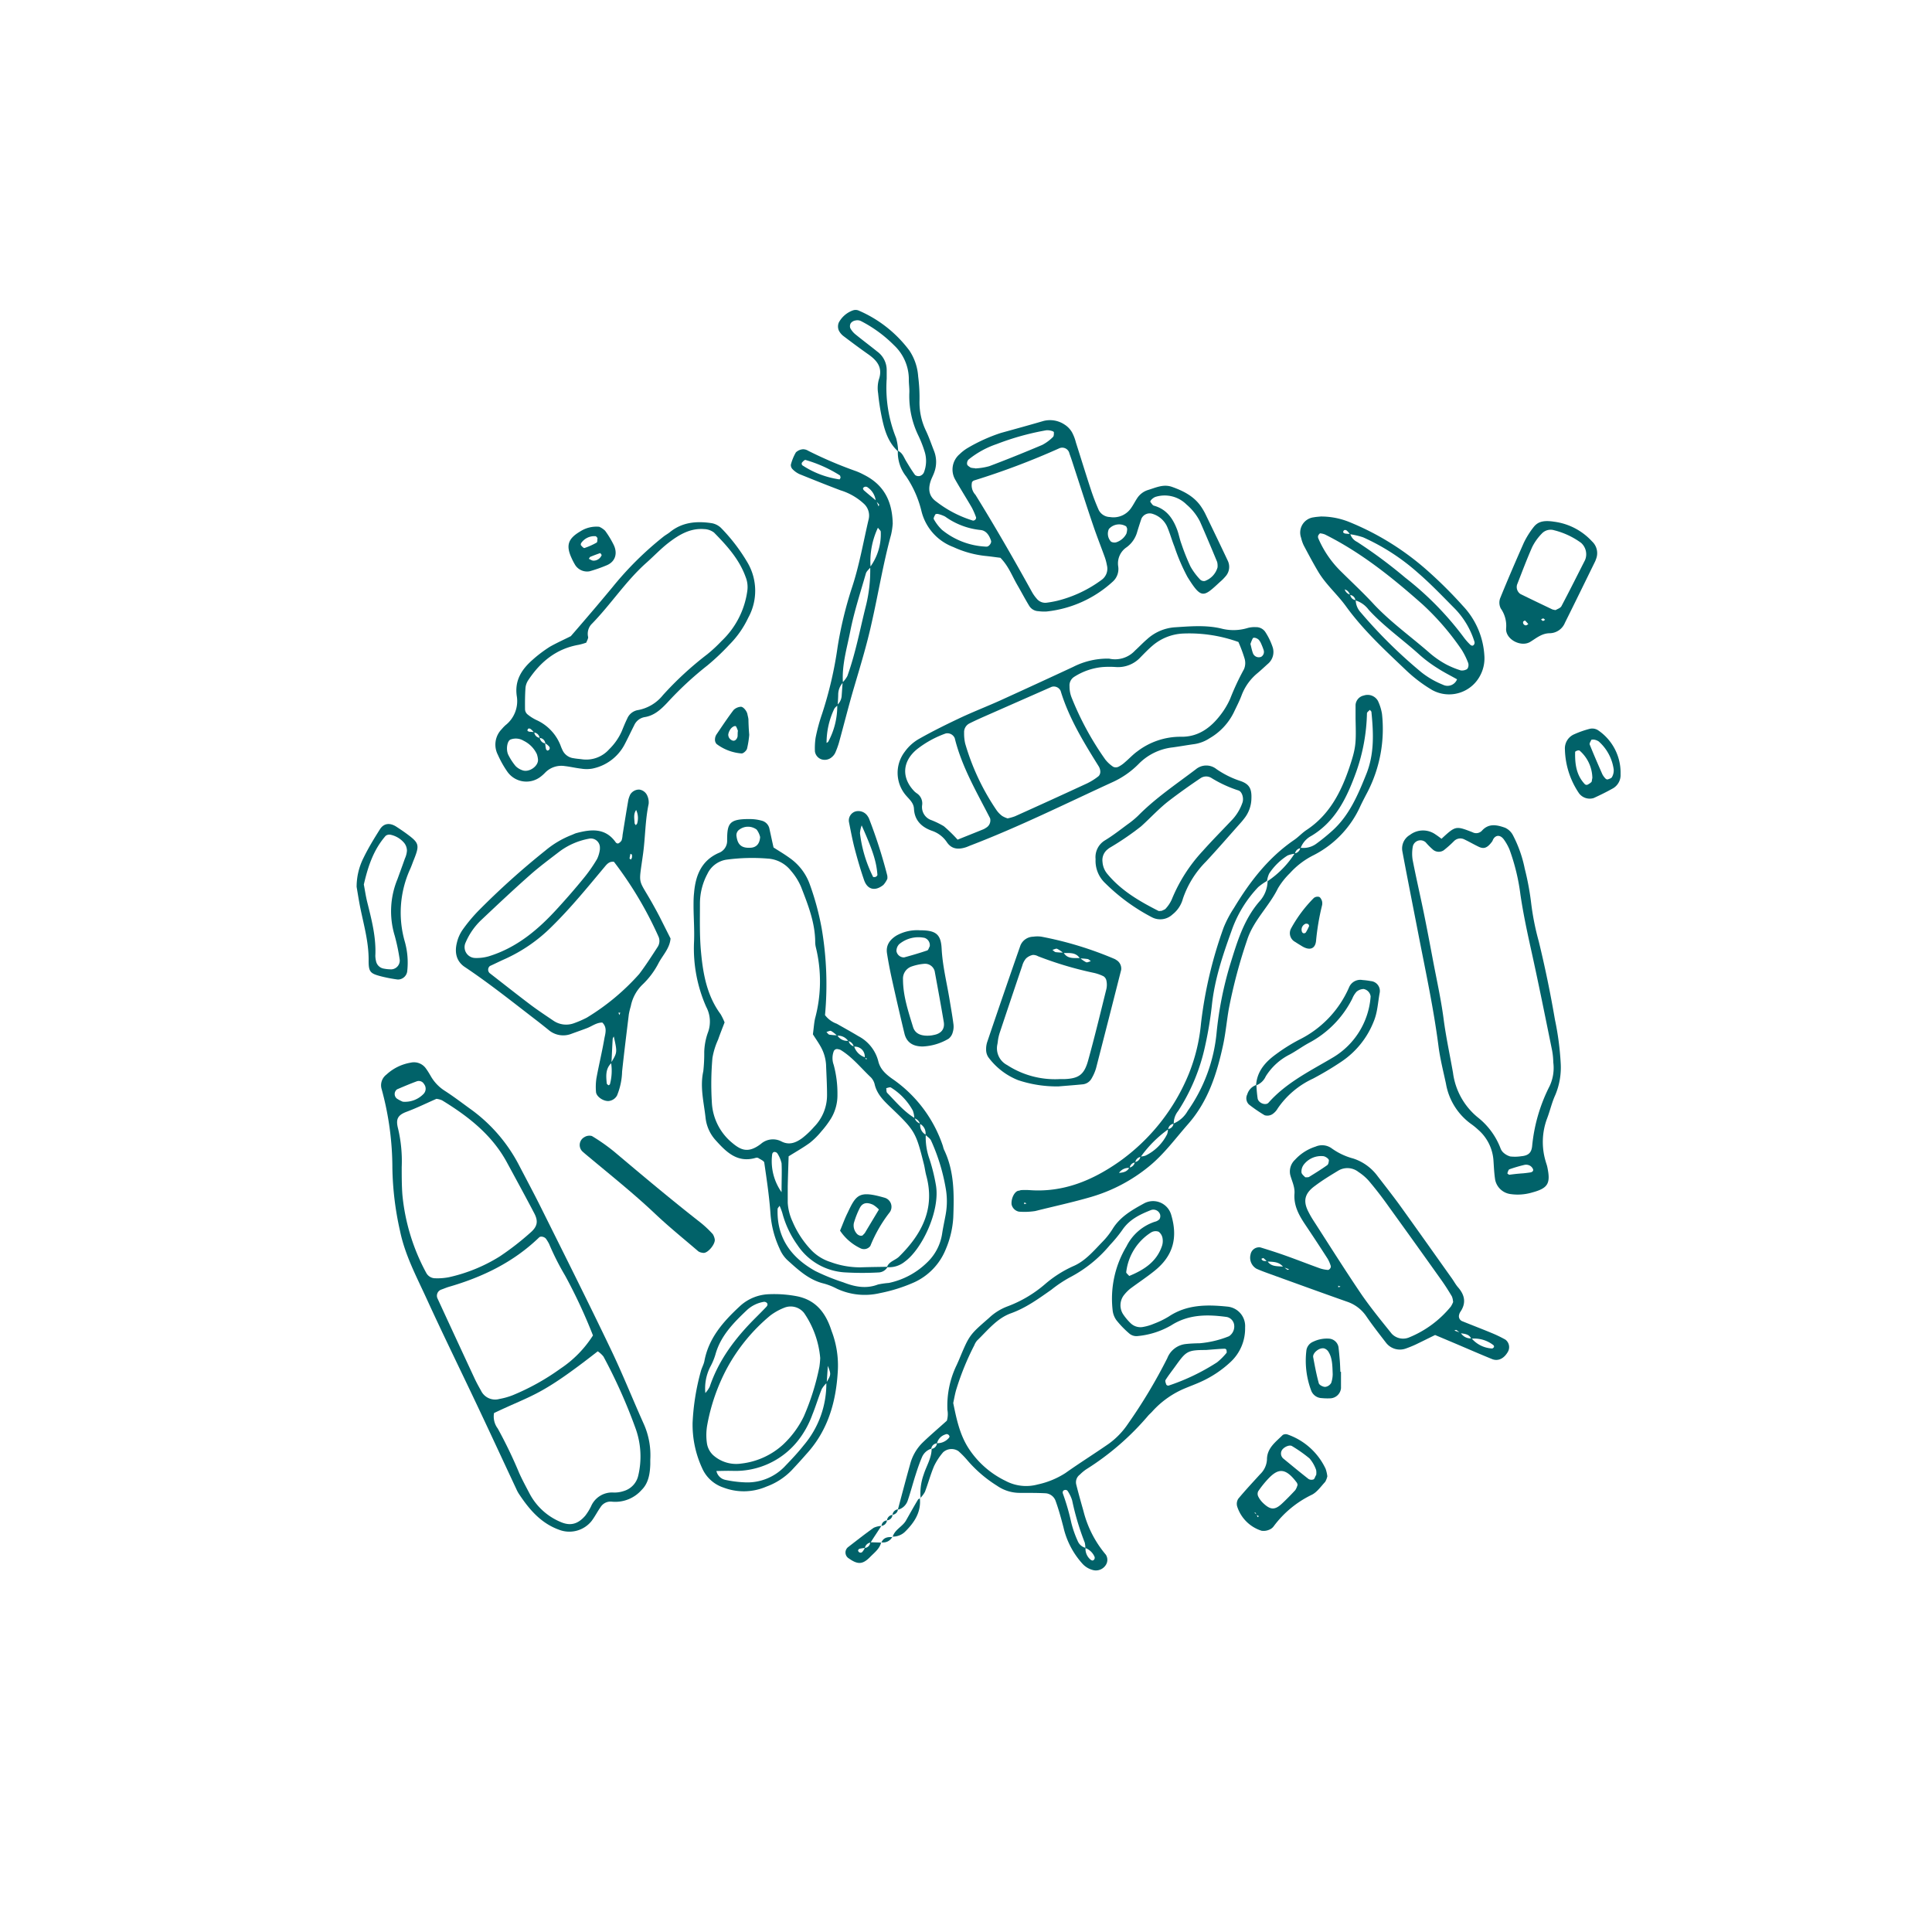 <svg id="Layer_1" data-name="Layer 1" xmlns="http://www.w3.org/2000/svg" viewBox="0 0 410 410"><defs><style>.cls-1{fill:#016269;}</style></defs><path class="cls-1" d="M164.16,179.85c1.12.72,2.29,1.41,3.38,2.2a11.57,11.57,0,0,1,4.25,5.46,57.54,57.54,0,0,1,2.59,9.55,70.52,70.52,0,0,1,.7,18.36,5.38,5.38,0,0,0,2.49,1.83c1.52.87,3.06,1.71,4.56,2.62a8.33,8.33,0,0,1,4.25,5.31c.41,1.79,1.74,2.92,3.25,3.95A28.13,28.13,0,0,1,200,242.92c.14.36.19.76.36,1.11,2.19,4.57,2.12,9.44,1.94,14.33a20.26,20.26,0,0,1-1.61,6.79,13.08,13.08,0,0,1-6.73,7,34,34,0,0,1-7.23,2.27,14,14,0,0,1-9.14-.94,13.92,13.92,0,0,0-2.71-1.08c-3.19-.75-5.48-2.91-7.8-5a7,7,0,0,1-1.62-2.38,21.11,21.11,0,0,1-1.94-7.29c-.25-3.68-.8-7.34-1.33-11-.05-.38-.83-.68-1.3-1a.87.87,0,0,0-.57,0c-3.88,1.11-6.24-1.3-8.48-3.79a8.43,8.43,0,0,1-2.11-4.74c-.36-3.27-1.22-6.51-.48-9.86a34.31,34.31,0,0,0,.2-4.08,13.49,13.49,0,0,1,.73-4,6.66,6.66,0,0,0-.31-5.59,30.6,30.6,0,0,1-2.59-13.66c.12-2.52-.08-5.06-.1-7.59,0-1,0-1.95.11-2.92.31-3.7,1.55-6.85,5.2-8.48a2.74,2.74,0,0,0,1.82-2.7c0-3.68.47-4.56,5-4.5a9.39,9.39,0,0,1,2.3.33,2.23,2.23,0,0,1,1.63,1.53C163.56,177.09,163.83,178.42,164.16,179.85Zm31.07,58.65a1.72,1.72,0,0,0-1.2-1.18,5.1,5.1,0,0,0-.32-1.65,13.25,13.25,0,0,0-4.64-4.88c-.23-.14-.66.08-1,.13.06.33,0,.78.2,1,1.84,1.9,3.54,3.95,5.83,5.35a1.81,1.81,0,0,0,1.2,1.18,2.27,2.27,0,0,0,1.16,2.35,13.68,13.68,0,0,0,.78,5.14,39.15,39.15,0,0,1,1.39,5.65c.89,5.45-3,13.54-6.62,16.15a5.28,5.28,0,0,1-3.79,1.17c.44-1.23,1.77-1.44,2.58-2.24,4.84-4.77,7.69-10.19,5.76-17.23-.2-.75-.29-1.53-.47-2.28-1.73-6.9-1.86-7.18-7.17-12.25-1.42-1.36-2.78-2.71-3.28-4.7a3.2,3.2,0,0,0-.79-1.54c-2.12-2-3.93-4.31-6.45-5.85a1.61,1.61,0,0,0-.54-.16.75.75,0,0,0-.94.47,4.14,4.14,0,0,0,0,2.84,23.34,23.34,0,0,1,.8,6.33,9.58,9.58,0,0,1-1.33,5,20,20,0,0,1-2.08,2.79,15.59,15.59,0,0,1-2.48,2.46c-1.38,1-2.89,1.85-4.47,2.84-.07,2.12-.14,4.24-.19,6.37,0,1.16,0,2.33,0,3.49a11,11,0,0,0,1,3.94,20.26,20.26,0,0,0,3.76,5.85,9.73,9.73,0,0,0,4.35,2.79,18.14,18.14,0,0,0,6.27,1.12c1.94-.07,3.88-.08,5.82-.12a2.25,2.25,0,0,1-1.87,1.2,62.72,62.72,0,0,1-7,0,13,13,0,0,1-10.27-5.81,20.77,20.77,0,0,1-3.21-6.81,13.2,13.2,0,0,0-.58-1.53c-.22.34-.41.5-.42.66-.22,6.13,2.87,10.33,8,13.19a44.56,44.56,0,0,0,5.93,2.4c2.41.94,4.82,1.44,7.37.46a17.13,17.13,0,0,1,2.31-.33,16.41,16.41,0,0,0,8.11-4.34,10.61,10.61,0,0,0,3.19-6.09c.2-1.34.5-2.67.74-4a15.71,15.71,0,0,0,0-5.8,41.25,41.25,0,0,0-3.09-10c-.23-.47-.78-.8-1.18-1.19A2.24,2.24,0,0,0,195.23,238.5Zm-15.15-17.64a1.52,1.52,0,0,0,1.18,1.2,3.57,3.57,0,0,0,2.31,2.32c.2.5.34.58.37.25,0,0-.28-.12-.44-.17a2.08,2.08,0,0,0-2.32-2.33,1.53,1.53,0,0,0-1.17-1.2,2.6,2.6,0,0,0-2.36-1.14,6.92,6.92,0,0,0-1.27-1c-.24-.12-.65.13-1,.21.21.2.39.52.63.57a13.28,13.28,0,0,0,1.68.14A2.4,2.4,0,0,0,180.08,220.86Zm-7.57-1.36c.2-1.49.25-2.47.47-3.41a30.23,30.23,0,0,0,.17-15A5,5,0,0,1,173,200c0-4.17-1.53-8-3-11.79a13,13,0,0,0-2.15-3.42,6.79,6.79,0,0,0-5-2.59,41,41,0,0,0-8.72.24,5.37,5.37,0,0,0-4,3,13.38,13.38,0,0,0-1.59,6.14c0,3.5-.1,7,.23,10.48.43,4.65,1.26,9.25,4.15,13.16a12.51,12.51,0,0,1,.85,1.75c-.44,1.15-.94,2.4-1.38,3.66a15.52,15.52,0,0,0-1.2,3.88,62.8,62.8,0,0,0-.13,9.3,11.88,11.88,0,0,0,3.8,8.27c2.14,1.9,3.73,2.89,6.64.65a3.88,3.88,0,0,1,4.37-.48c1.65.83,3.05.23,4.34-.7a17.86,17.86,0,0,0,2.53-2.39,9.59,9.59,0,0,0,2.77-6.85c0-2.13-.13-4.27-.21-6.4a8.92,8.92,0,0,0-1.18-3.87C173.65,221.21,173.09,220.42,172.51,219.5Zm-11.2-41.87a4.19,4.19,0,0,0-.74-1.58,3.06,3.06,0,0,0-3.66,0,1.42,1.42,0,0,0-.6,1.48c.26,1.85,1.18,2.53,3.15,2.36C160.5,179.77,161.22,179.08,161.31,177.63ZM165.86,253c0-2.69.09-4.42,0-6.14a6.56,6.56,0,0,0-.89-2.09.74.74,0,0,0-.46-.29c-.35-.09-.63.15-.66.63A11.4,11.4,0,0,0,165.86,253Z"/><path class="cls-1" d="M190.61,95.82c-2.14-1.92-2.9-4.51-3.46-7.17a47.82,47.82,0,0,1-.8-5.19,6.9,6.9,0,0,1,.14-2.87c.9-2.55-.33-4.06-2.23-5.4-1.75-1.23-3.47-2.51-5.17-3.8A3.44,3.44,0,0,1,178,70.11a2.19,2.19,0,0,1,0-1.65,5.49,5.49,0,0,1,3-2.59,1.72,1.72,0,0,1,1.14,0A26.42,26.42,0,0,1,193,74.41a11.28,11.28,0,0,1,1.85,5.48,35.19,35.19,0,0,1,.28,5.24,13.92,13.92,0,0,0,1.34,6.22c.67,1.4,1.17,2.88,1.74,4.33a6.37,6.37,0,0,1,.05,4.57c-.19.55-.47,1.07-.68,1.61-.73,2-.41,3.53,1.16,4.62a24.14,24.14,0,0,0,7.74,4,.66.66,0,0,0,.49-.2.59.59,0,0,0,.17-.48,15.29,15.29,0,0,0-.92-2.11c-1.16-2-2.43-4-3.56-6a4.28,4.28,0,0,1,1-5.32,9,9,0,0,1,1.86-1.4,35.43,35.43,0,0,1,6.91-3.1c3-.83,6-1.65,9-2.53a5.57,5.57,0,0,1,4.47.75,4.8,4.8,0,0,1,1.59,1.64,9.38,9.38,0,0,1,.83,2.16c1.07,3.34,2.09,6.69,3.18,10a45.85,45.85,0,0,0,1.67,4.35,2.73,2.73,0,0,0,2.36,1.48,4.53,4.53,0,0,0,4.57-2c.44-.63.79-1.34,1.23-2a4.27,4.27,0,0,1,2.28-1.73c1.66-.5,3.27-1.31,5.1-.67,2.43.86,4.68,2,6.17,4.18a13.57,13.57,0,0,1,.89,1.51c1.61,3.33,3.22,6.66,4.79,10a3,3,0,0,1-.46,3.28,10.37,10.37,0,0,1-1.24,1.24c-3.48,3.23-3.9,3.67-6.86-1.09a41.25,41.25,0,0,1-2.76-6.42c-.58-1.44-1-3-1.61-4.37a5,5,0,0,0-3-2.59,1.93,1.93,0,0,0-2.4,1c-.31.92-.61,1.85-.89,2.78a6,6,0,0,1-2.26,3.3,4.12,4.12,0,0,0-1.78,4.06,3.59,3.59,0,0,1-1.1,3.18,24.61,24.61,0,0,1-14.11,6.39,9.25,9.25,0,0,1-1.74-.07,2.37,2.37,0,0,1-1.94-1.14c-.91-1.49-1.72-3.05-2.6-4.56-1.06-1.85-1.81-3.9-3.51-5.63-1-.12-2.12-.29-3.27-.4a21.71,21.71,0,0,1-6.72-1.88,10.91,10.91,0,0,1-6.75-7.57,22.6,22.6,0,0,0-3.26-7.41,8.19,8.19,0,0,1-1.76-5.45c1,.42,1.27,1.41,1.77,2.22.6,1,1.2,2,1.89,2.93a1.23,1.23,0,0,0,1,.2,1.42,1.42,0,0,0,.84-.69,6.63,6.63,0,0,0,.15-4.58,24.48,24.48,0,0,0-1.28-3.26,19.22,19.22,0,0,1-1.94-9c.06-1-.11-1.95-.1-2.92a9.94,9.94,0,0,0-3.15-7.3,27.72,27.72,0,0,0-7.06-5.15,1.75,1.75,0,0,0-1.11-.1,1.56,1.56,0,0,0-1,.57,1.26,1.26,0,0,0-.1,1.07A4.37,4.37,0,0,0,181.59,71c1.51,1.23,3.07,2.39,4.58,3.61a4.86,4.86,0,0,1,2,4c0,.59,0,1.17,0,1.75a28.59,28.59,0,0,0,2,12.6A12.48,12.48,0,0,1,190.61,95.82Zm15.68,6.45A2.93,2.93,0,0,0,207,105c4.19,6.77,8.15,13.66,12,20.63a8.35,8.35,0,0,0,1,1.41,2.33,2.33,0,0,0,2.05.87,22.42,22.42,0,0,0,2.29-.41,26.56,26.56,0,0,0,9.42-4.43,2.92,2.92,0,0,0,1.15-3.09,11.05,11.05,0,0,0-.44-1.69c-.79-2.19-1.65-4.35-2.4-6.55-1.37-4-2.67-8.1-4-12.16-.36-1.1-.7-2.21-1.11-3.3a1.56,1.56,0,0,0-2.24-1.11,159.07,159.07,0,0,1-18,6.79C206.56,102,206.43,102.15,206.29,102.27Zm52.09,18.14a3.62,3.62,0,0,0-.08-1.15c-1.18-2.86-2.39-5.73-3.64-8.57a11.6,11.6,0,0,0-2.87-3.63,6.56,6.56,0,0,0-6.46-1.65c-.58.14-1.39.89-1.18,1.14s.43.68.72.76c2.74.75,4.1,2.79,5,5.27.32.92.49,1.88.83,2.79a45.55,45.55,0,0,0,1.94,4.86A13.85,13.85,0,0,0,254.7,123a1.15,1.15,0,0,0,1,.29A4.31,4.31,0,0,0,258.38,120.41Zm-51.44-21a13.47,13.47,0,0,0,3-.48c3.78-1.42,7.52-2.94,11.24-4.51a9.33,9.33,0,0,0,2.29-1.7c.2-.19.18-.68.18-1,0-.1-.3-.24-.48-.28a3.15,3.15,0,0,0-1.13-.13,56.11,56.11,0,0,0-10.53,2.93,19.32,19.32,0,0,0-6,3.31,1.22,1.22,0,0,0-.27,1c.08.28.47.49.76.69A4.23,4.23,0,0,0,206.94,99.36ZM209.19,116c-.16,0,0,0,.22,0,.45,0,1.05-.77.91-1.23-.37-1.17-1.06-2.22-2.3-2.3a15.56,15.56,0,0,1-7.44-2.84,6.39,6.39,0,0,0-1.59-.57c-.15,0-.45,0-.5.12-.17.31-.44.78-.32,1a9.59,9.59,0,0,0,1.72,2.25A15.86,15.86,0,0,0,209.19,116Zm30-3.84c-.08-.17-.11-.38-.24-.48a2.88,2.88,0,0,0-3.63.59,2.44,2.44,0,0,0,.46,2.68,1.49,1.49,0,0,0,1.08.14,3.7,3.7,0,0,0,2.17-1.82A3.31,3.31,0,0,0,239.2,112.16Z"/><path class="cls-1" d="M190.56,320.3c.85-3.19,1.69-6.38,2.58-9.55a10,10,0,0,1,2.57-4.53c1.53-1.49,3.16-2.87,5.23-4.73a5,5,0,0,0,.12-2.26,19.77,19.77,0,0,1,2-9.63c.15-.35.32-.71.47-1.07,2.19-5.25,2.21-5.23,6.33-8.82a11.6,11.6,0,0,1,3.93-2.47,26.26,26.26,0,0,0,8-4.74,24.63,24.63,0,0,1,5.88-3.76c2.58-1.07,4.36-3.22,6.26-5.18a16,16,0,0,0,2.17-2.74c1.61-2.62,4.16-4.06,6.72-5.46a4,4,0,0,1,5.69,2.33c1.53,5,.42,8.86-3.5,12-1.66,1.34-3.46,2.52-5.17,3.8a8.48,8.48,0,0,0-1.23,1.24,3.52,3.52,0,0,0-.16,4.33,11.58,11.58,0,0,0,1.51,1.77,3,3,0,0,0,2.71.75,10.15,10.15,0,0,0,2.22-.67,18.34,18.34,0,0,0,3.15-1.53c3.84-2.56,8.09-2.54,12.41-2.1a4.15,4.15,0,0,1,3.78,4.42,9.67,9.67,0,0,1-3.07,7.32,23.15,23.15,0,0,1-6.29,4.2c-1.06.49-2.16.89-3.24,1.34a19.35,19.35,0,0,0-7.12,5c-.26.29-.56.54-.82.83a56.94,56.94,0,0,1-13.19,11.43,8.94,8.94,0,0,0-1.34,1.12,2,2,0,0,0-.77,2.07c.47,1.89,1,3.76,1.53,5.63a23,23,0,0,0,4.74,9.27,2,2,0,0,1,0,2.22,2.49,2.49,0,0,1-2.49,1.11,4.5,4.5,0,0,1-2.49-1.43,17.29,17.29,0,0,1-4-7.7c-.49-1.88-1-3.75-1.66-5.58a2.44,2.44,0,0,0-2.23-1.64c-1.75-.09-3.5-.07-5.26-.08a8.44,8.44,0,0,1-4.94-1.51,27.3,27.3,0,0,1-6.2-5.29,19,19,0,0,0-2-2.06,2.65,2.65,0,0,0-3.24.24,13.34,13.34,0,0,0-1.91,2.9c-.76,1.78-1.26,3.68-1.95,5.5a5.81,5.81,0,0,1-1,1.33l.08.07a11.86,11.86,0,0,1,.65-5.07c.57-1.81,1.67-3.47,1.69-5.45a1.32,1.32,0,0,0,1.13-1.2,3.17,3.17,0,0,0,2.41-1c.13-.12.29-.35.24-.46a.61.61,0,0,0-.89-.39,2.63,2.63,0,0,0-1.76,1.88,1.28,1.28,0,0,0-1.2,1.13,3.19,3.19,0,0,0-2,1.85c-.52,1.21-.94,2.46-1.34,3.72-.58,1.8-1.05,3.63-1.66,5.42a3,3,0,0,1-1.93,1.93Zm39.8,8.18a3,3,0,0,0,1,2.44c.37.33.67.34.9-.07a.63.63,0,0,0,0-.52,3.45,3.45,0,0,0-1.93-1.82,4.77,4.77,0,0,0-.13-1.15,55.69,55.69,0,0,1-2.67-8.94,7.59,7.59,0,0,0-1-2.07.62.62,0,0,0-.53-.16c-.41.07-.58.39-.42.82a48.53,48.53,0,0,1,1.77,6.15,22.27,22.27,0,0,0,1.35,3.85A2.47,2.47,0,0,0,230.36,328.48Zm-28.07-30.74c.66,3.22,1.35,6.69,3.29,9.66a19.43,19.43,0,0,0,7.83,6.87,9.27,9.27,0,0,0,6.79.76,17.77,17.77,0,0,0,5.89-2.42c3-2.13,6.15-4.1,9.19-6.21a16.6,16.6,0,0,0,4.05-4.18,111.61,111.61,0,0,0,8.39-14,4.74,4.74,0,0,1,3.95-3c1-.11,1.94-.14,2.92-.16a21.5,21.5,0,0,0,6.22-1.49,2.49,2.49,0,0,0,1.08-2.52,2,2,0,0,0-1.51-1.56c-4.13-.58-8.14-.6-11.85,1.78a17.43,17.43,0,0,1-7.19,2.27,2.32,2.32,0,0,1-1.62-.49,20.55,20.55,0,0,1-2.83-2.92,4.44,4.44,0,0,1-.78-2.15,21.56,21.56,0,0,1,2.94-13.47,10.35,10.35,0,0,1,6-5.23,2,2,0,0,0,1-.54,1.29,1.29,0,0,0,.12-1.07,1.5,1.5,0,0,0-1.9-.88c-2.37.94-4.61,2-6.12,4.26a29.1,29.1,0,0,1-2.6,3.16A27.68,27.68,0,0,1,227,271.1a27.2,27.2,0,0,0-3.87,2.59c-2.71,1.9-5.36,3.84-8.56,5-3,1.06-5,3.66-7.22,5.8a3.43,3.43,0,0,0-.59,1,56.37,56.37,0,0,0-3.76,9.18C202.71,295.56,202.55,296.52,202.29,297.74Zm53.63-11.25h0c-4,0-4.21.27-6.57,3.55-.67.93-1.38,1.83-2,2.81-.14.22.05.68.16,1a.55.55,0,0,0,.47.2,45.11,45.11,0,0,0,10.31-4.95,13.71,13.71,0,0,0,2-2c.09-.09,0-.38,0-.55s-.25-.34-.37-.33C258.9,286.24,258,286.33,255.92,286.49Zm-16.28-15.71c3.07-1.27,5.77-2.95,6.93-6.31a3.37,3.37,0,0,0,.14-1.69,2.16,2.16,0,0,0-.83-1.39,1.85,1.85,0,0,0-1.58.14A11.52,11.52,0,0,0,239,270C239,270.19,239.39,270.48,239.64,270.78Z"/><path class="cls-1" d="M138,309.77c0,.22,0,.61,0,1-.07,2-.39,4-1.83,5.41a7.45,7.45,0,0,1-6.28,2.5,2.49,2.49,0,0,0-2.47,1.2c-.67.95-1.19,2-1.9,2.93a6.05,6.05,0,0,1-6.87,1.83c-3.89-1.4-6.37-4.35-8.55-7.65a7.25,7.25,0,0,1-.53-1c-2.73-5.82-5.42-11.65-8.17-17.46-3.66-7.74-7.44-15.43-11-23.22-2.11-4.58-4.48-9.07-5.51-14.09a65.09,65.09,0,0,1-1.62-13.3A63.66,63.66,0,0,0,81,231.16a2.83,2.83,0,0,1,1-3.11,10,10,0,0,1,5.17-2.54,3.1,3.1,0,0,1,3.13,1.12c.47.62.86,1.3,1.27,2a9,9,0,0,0,2.84,2.87c1.8,1.16,3.51,2.46,5.24,3.72A33.82,33.82,0,0,1,110,247c1.71,3.28,3.46,6.54,5.1,9.86,4.86,9.76,9.75,19.51,14.46,29.35,2.53,5.26,4.69,10.7,7.07,16A16.28,16.28,0,0,1,138,309.77ZM92.62,233.19c-2.07.9-4.16,1.94-6.35,2.75-2,.75-2.29,1.68-1.78,3.62a29.93,29.93,0,0,1,.76,8.11c0,1.94,0,3.9.14,5.83a43.24,43.24,0,0,0,5.08,16.65,2.17,2.17,0,0,0,1.93,1.12,12.68,12.68,0,0,0,2.89-.23,34.43,34.43,0,0,0,10.77-4.41,58.53,58.53,0,0,0,6.45-5c1.56-1.33,1.75-2.46.87-4.15-1.9-3.63-3.86-7.21-5.81-10.81-3.17-5.85-8.21-9.77-13.75-13.16A4.18,4.18,0,0,0,92.62,233.19Zm12.22,66.68a4.24,4.24,0,0,0,.79,3.28,96.87,96.87,0,0,1,4.56,9.47c.64,1.42,1.38,2.79,2.11,4.18A13.2,13.2,0,0,0,119,323c1.95.84,3.58.53,5.19-1.33a11.69,11.69,0,0,0,1.24-2,4.84,4.84,0,0,1,4.64-2.94,6.16,6.16,0,0,0,2.3-.31,4.42,4.42,0,0,0,3.07-3.25,17.57,17.57,0,0,0-.48-9.81,113.05,113.05,0,0,0-6.89-15.47,5.25,5.25,0,0,0-1.22-1.12C114.6,296.35,113.35,295.81,104.84,299.87Zm21-16.46a111.4,111.4,0,0,0-5.91-12.7,55.43,55.43,0,0,1-3.41-6.75,9.33,9.33,0,0,0-.6-1c-.28-.46-1.15-.71-1.5-.37-5.44,5.26-12,8.43-19.21,10.51-.37.11-.73.26-1.1.4l-.54.2a1.38,1.38,0,0,0-.69,1.92q3.9,8.46,7.83,16.9c.41.88.88,1.73,1.36,2.58a3.32,3.32,0,0,0,3.91,1.78,14.8,14.8,0,0,0,2.79-.78,49.46,49.46,0,0,0,10.16-5.65A23.71,23.71,0,0,0,125.83,283.41ZM85.48,233.8a5.47,5.47,0,0,0,4.4-1.65,1.59,1.59,0,0,0,.11-2.09,1.28,1.28,0,0,0-1.48-.61c-1.43.52-2.83,1.12-4.24,1.72a1.23,1.23,0,0,0,0,2A8.16,8.16,0,0,0,85.48,233.8Z"/><path class="cls-1" d="M287.67,152.52V149.6a2.2,2.2,0,0,1,1.75-2,2.51,2.51,0,0,1,3,1.14,10.38,10.38,0,0,1,.86,2.76,29.22,29.22,0,0,1-3,16.44c-.52,1-1.09,2.07-1.59,3.13a21.65,21.65,0,0,1-9.86,10.38,16.94,16.94,0,0,0-5.1,3.86,15.7,15.7,0,0,0-2.53,3.2c-1.88,3.85-5.22,6.82-6.55,11a109.15,109.15,0,0,0-3.89,14.66c-.43,2.49-.65,5-1.18,7.5-1.32,6.13-3.16,12-7.46,16.89-2.7,3.07-5.1,6.39-8.32,9A34.77,34.77,0,0,1,231.58,254c-3.93,1.15-7.91,2-11.88,3a14.84,14.84,0,0,1-3.47.13,2,2,0,0,1-1.56-1.54c-.12-1.28.64-2.77,1.47-2.9.19,0,.38-.12.57-.13a14.61,14.61,0,0,1,1.75,0c7.18.54,13.39-2.06,19.1-6.07a42.64,42.64,0,0,0,14.7-18.54,37.92,37.92,0,0,0,2.61-10.75,90.43,90.43,0,0,1,4.82-20.4,23.91,23.91,0,0,1,2.18-4.12c3.35-5.55,7.24-10.61,12.65-14.35,1-.66,1.77-1.55,2.74-2.19,4.83-3.18,7.31-8,9.08-13.22C287.8,158.56,287.79,157.8,287.67,152.52Zm-46.76,94.17a1.28,1.28,0,0,0-1.17,1.17,2.44,2.44,0,0,0-2.33,1.14l-.27.32.19-.4c.93-.08,1.84-.18,2.33-1.14a1.41,1.41,0,0,0,1.17-1.17,1.35,1.35,0,0,0,1.18-1.18,3.76,3.76,0,0,0,1.08-.19,10,10,0,0,0,4.6-4.57,3.38,3.38,0,0,0,.17-1.07,1.3,1.3,0,0,0,1.18-1.17,6.13,6.13,0,0,0,3-2.67,34.35,34.35,0,0,0,6.15-16.7A75.9,75.9,0,0,1,261,204.87c1.48-4.77,2.87-9.65,6.29-13.59A6.53,6.53,0,0,0,269,187a20.19,20.19,0,0,0,5.77-5.91,1.36,1.36,0,0,0,1.17-1.19,4.63,4.63,0,0,0,3.32-.79,42.21,42.21,0,0,0,3.6-2.93c3.54-3.25,5.34-7.56,7.08-11.88s1.54-8.72,1.1-13.19c0-.16-.22-.31-.34-.47-.21.25-.6.48-.61.73a39.79,39.79,0,0,1-2.31,12.52c-1.94,5.35-4.33,10.41-9.51,13.51A4.82,4.82,0,0,0,276,180a1.35,1.35,0,0,0-1.18,1.17,5.71,5.71,0,0,0-1.58.38,13,13,0,0,0-3.9,3.83,5.35,5.35,0,0,0-.45,1.56,13,13,0,0,0-1.87,1.31,25.64,25.64,0,0,0-5.7,9.38c-1.84,5.09-3.56,10.23-4.14,15.69a80.35,80.35,0,0,1-1.42,8.58A41.29,41.29,0,0,1,250,235.8a4.16,4.16,0,0,0-.91,2.68,1.3,1.3,0,0,0-1.18,1.18,25.06,25.06,0,0,0-5.83,5.84A1.41,1.41,0,0,0,240.91,246.69Zm-23.07,8.71-.45-.24-.06.38Z"/><path class="cls-1" d="M127.82,217c-1.24,0-2.17.77-3.24,1.18s-2.2.8-3.29,1.2a4.77,4.77,0,0,1-4.92-.85c-.91-.73-1.82-1.46-2.75-2.17-4.93-3.79-9.79-7.68-15-11.16-1.58-1.06-2.26-2.8-1.65-5.19a8,8,0,0,1,1.17-2.65,33.7,33.7,0,0,1,3.31-4,164.48,164.48,0,0,1,14.3-12.87,20,20,0,0,1,5.5-3.27c.36-.13.71-.33,1.08-.43,3.14-.83,6.17-1.14,8.36,2,.09.13.41.26.51.2a1.65,1.65,0,0,0,.72-.66,4.69,4.69,0,0,0,.2-1.14c.4-2.49.8-5,1.23-7.47a6.56,6.56,0,0,1,.39-1.1,2.2,2.2,0,0,1,1.92-1.06,2.15,2.15,0,0,1,1.73,1.36,3.38,3.38,0,0,1,.26,1.7c-.73,3.44-.7,7-1.16,10.41-1,7.46-1.24,4.86,2.36,11.42.38.68.75,1.37,1.11,2.06l2.34,4.65c-.16,2.06-1.61,3.49-2.52,5.18a17.06,17.06,0,0,1-3.48,4.65,8.68,8.68,0,0,0-2.44,4.56,14.34,14.34,0,0,0-.41,1.69c-.49,4.05-1,8.1-1.43,12.15a14.37,14.37,0,0,1-1.08,5.1,2.29,2.29,0,0,1-1.86,1.17c-1.18,0-2.55-1-2.6-1.95a12.57,12.57,0,0,1,.09-2.88c.53-2.87,1.22-5.7,1.71-8.57C128.51,219.17,128.85,218,127.82,217Zm1.86,8.52c1.33-2.17,1.33-2.19.58-5.56a1.47,1.47,0,0,0-.24.51c-.1,1.7-.17,3.41-.26,5.11-1.29,1.21-1.15,2.76-1,4.31,0,.15.22.31.37.42a.51.51,0,0,0,.31-.23A11,11,0,0,0,129.68,225.53Zm.62-42.63c-1-.14-1.51.5-2,1.09-3.61,4.32-7.16,8.68-11.18,12.63a33.51,33.51,0,0,1-10,6.92c-1.06.47-2.11,1-3.15,1.47a1,1,0,0,0-.07,1.5c2.91,2.26,5.8,4.55,8.74,6.77,1.55,1.16,3.17,2.23,4.78,3.32a4.8,4.8,0,0,0,4.45.53,21.62,21.62,0,0,0,2.66-1.16,48.56,48.56,0,0,0,11.12-9.26c1.4-1.85,2.66-3.81,3.92-5.76a2.3,2.3,0,0,0,.15-2.23A79.33,79.33,0,0,0,130.3,182.9Zm-3-2.81a1.93,1.93,0,0,0-2.11-2.13,15,15,0,0,0-6.38,2.7c-2.16,1.66-4.35,3.28-6.39,5.09-3.49,3.09-6.89,6.29-10.28,9.49A14.31,14.31,0,0,0,98.82,200a2.3,2.3,0,0,0,2.06,3.3,9.41,9.41,0,0,0,2.85-.36c6-1.85,10.54-5.71,14.64-10.23,1.83-2,3.63-4.06,5.35-6.17a31.94,31.94,0,0,0,3-4.27A6.56,6.56,0,0,0,127.32,180.09Zm7.71-8.2c-.63.88-.38,1.85-.34,2.79,0,.16.17.3.26.45.11-.15.3-.3.31-.46A4.05,4.05,0,0,0,135,171.89Zm-.9,10.12a2.28,2.28,0,0,0,0-.59c0-.1-.21-.15-.32-.23-.07.34-.15.68-.19,1,0,.07.2.15.31.23Zm-2.87,32.91.2.5.19-.51Z"/><path class="cls-1" d="M235.36,139.77a5.76,5.76,0,0,0,5.51-1.71c.86-.78,1.66-1.64,2.55-2.4a9.76,9.76,0,0,1,5.77-2.53c3.3-.21,6.63-.52,9.88.23a10.32,10.32,0,0,0,5.7-.09,5.54,5.54,0,0,1,1.73-.18,2.33,2.33,0,0,1,2,1,14,14,0,0,1,1.53,3.11,3.29,3.29,0,0,1-1,3.71c-.72.65-1.43,1.32-2.17,1.94a11.2,11.2,0,0,0-3.36,4.67c-.47,1.27-1.11,2.48-1.69,3.71a12.92,12.92,0,0,1-5.12,5.44,8,8,0,0,1-3.23,1.24c-1.54.21-3.07.49-4.61.7a11.94,11.94,0,0,0-7.2,3.5,18.6,18.6,0,0,1-5.72,3.95c-9.88,4.54-19.63,9.38-29.8,13.29-.36.13-.71.3-1.08.43-1.6.53-3.07.5-4.12-1.07a6.18,6.18,0,0,0-3.18-2.41c-2.16-.77-3.67-2.2-3.79-4.66-.07-1.3-1-2-1.76-2.91a7.36,7.36,0,0,1-.2-9.19,9.42,9.42,0,0,1,3-2.72c2.87-1.63,5.84-3.09,8.82-4.5,2.82-1.32,5.72-2.44,8.55-3.72q7.69-3.5,15.36-7.07A16.09,16.09,0,0,1,235.36,139.77Zm27.45-3.53A30.84,30.84,0,0,0,251,134.45,10.72,10.72,0,0,0,244.6,137c-.88.75-1.69,1.59-2.51,2.42a6.47,6.47,0,0,1-5.21,2.14,20.19,20.19,0,0,0-2.91,0,13.42,13.42,0,0,0-6,2.07,2.15,2.15,0,0,0-1,2,6.41,6.41,0,0,0,.39,2.27,63.18,63.18,0,0,0,7.2,13.28,7.14,7.14,0,0,0,1.69,1.55,1.31,1.31,0,0,0,1.08,0,6.22,6.22,0,0,0,1.43-1c.89-.75,1.68-1.63,2.63-2.3a15.06,15.06,0,0,1,9.21-3.08c3.61.07,6.26-1.84,8.36-4.57a16.51,16.51,0,0,0,2.1-3.49A53.12,53.12,0,0,1,264,142a3.34,3.34,0,0,0,.12-2.24A30.92,30.92,0,0,0,262.81,136.24Zm-49,37.44a10.91,10.91,0,0,0,1.58-.45q7.68-3.45,15.34-7a13.12,13.12,0,0,0,2.43-1.54,1.37,1.37,0,0,0,.34-1,2.3,2.3,0,0,0-.35-1.08c-3.18-5.1-6.32-10.22-8.07-16a1.59,1.59,0,0,0-1.91-.85l-12.76,5.62c-1.6.71-3.2,1.39-4.75,2.18a2.06,2.06,0,0,0-1.06,1.94,9.31,9.31,0,0,0,.23,2.3,49.69,49.69,0,0,0,6.65,14.13,5.47,5.47,0,0,0,1.21,1.24A5.34,5.34,0,0,0,213.85,173.68Zm-10.62,4.52c2-.81,3.81-1.52,5.59-2.25a5.09,5.09,0,0,0,.5-.3,1.79,1.79,0,0,0,.83-2c-2.82-5.52-6-10.89-7.5-17a1.7,1.7,0,0,0-1.91-1,21.48,21.48,0,0,0-6.1,3.35c-3.16,2.59-3.34,6.12-.49,9a5.19,5.19,0,0,0,.46.36,2.55,2.55,0,0,1,1.12,2.51,2.93,2.93,0,0,0,2,3.19,17.55,17.55,0,0,1,2.61,1.28A31.55,31.55,0,0,1,203.23,178.2Zm62.16-41.61c.15.57.28,1.29.53,2a1.33,1.33,0,0,0,1.77.79,1.22,1.22,0,0,0,.51-1.44,14.73,14.73,0,0,0-.62-1.55,4,4,0,0,0-.29-.47c-.3-.45-1.18-.77-1.39-.46A7.79,7.79,0,0,0,265.39,136.59Z"/><path class="cls-1" d="M305.91,178c3-2.76,3-2.77,6.57-1.39a1.67,1.67,0,0,0,2.07-.39c1.44-1.56,3.19-1.15,4.85-.56a3.53,3.53,0,0,1,1.65,1.55,26.5,26.5,0,0,1,2.52,7.12,57.74,57.74,0,0,1,1.38,7.45,55.53,55.53,0,0,0,1.6,8q2,8.21,3.42,16.54a61,61,0,0,1,1.23,9.22,15.11,15.11,0,0,1-1.14,6.83c-.73,1.58-1.11,3.32-1.73,4.95a14.24,14.24,0,0,0-.31,9.16c.1.38.25.74.33,1.12.77,3.58.17,4.56-3.26,5.48a10.74,10.74,0,0,1-4.61.31,3.83,3.83,0,0,1-3.18-3c-.21-1.33-.27-2.7-.36-4.05a9.48,9.48,0,0,0-3.28-6.62,14.2,14.2,0,0,0-1.35-1.11,13.34,13.34,0,0,1-5.46-8.67c-.57-2.65-1.25-5.3-1.59-8-1-7.73-2.62-15.32-4.11-22.94-1.18-6.1-2.4-12.2-3.54-18.31a3.32,3.32,0,0,1,1.6-3.51,4.57,4.57,0,0,1,5.45-.08C305.09,177.38,305.51,177.7,305.91,178Zm23.72,47.46a15.14,15.14,0,0,0-.24-2.48c-1.47-7.23-2.92-14.47-4.52-21.67-.84-3.8-1.64-7.59-2.21-11.44a43.63,43.63,0,0,0-2.33-9.61,10.83,10.83,0,0,0-1.11-2c-.75-1.12-1.73-1.13-2.3-.22-.11.17-.15.37-.26.53-1,1.36-1.73,1.67-2.87,1.12s-2.06-1.1-3.11-1.59a1.88,1.88,0,0,0-2.14.42,23.21,23.21,0,0,1-2.17,1.93,1.91,1.91,0,0,1-2.2-.08,14.58,14.58,0,0,1-1.62-1.62,1.66,1.66,0,0,0-2.72.84,8.39,8.39,0,0,0-.05,2.87c.74,3.81,1.62,7.59,2.4,11.4.66,3.23,1.27,6.48,1.88,9.72.79,4.2,1.73,8.38,2.29,12.61.5,3.86,1.33,7.65,2,11.47a14.65,14.65,0,0,0,5.24,9.45,15.29,15.29,0,0,1,4.81,6.49,2.35,2.35,0,0,0,.64,1,3.6,3.6,0,0,0,1.47.82,9,9,0,0,0,2.32-.05c1.5-.14,2.15-.71,2.31-2.11a35.38,35.38,0,0,1,3.72-12.79A9.07,9.07,0,0,0,329.63,225.45ZM323.17,249c.09,0,.84-.08,1.58-.19.46-.07.73-.36.57-.72a1.55,1.55,0,0,0-.69-.74,1.72,1.72,0,0,0-1.09-.15,30.2,30.2,0,0,0-3.21.94c-.23.08-.34.56-.45.87,0,0,.29.29.43.29C321.05,249.2,321.79,249.1,323.17,249Z"/><path class="cls-1" d="M304.55,283.31c-1.63.8-2.85,1.41-4.08,2-.71.33-1.43.62-2.16.88a3.71,3.71,0,0,1-4.19-1.26c-1.42-1.84-2.86-3.68-4.18-5.61a8,8,0,0,0-4.1-3.09c-5.5-1.94-11-3.94-16.47-5.92-.91-.33-1.82-.66-2.71-1.06a2.7,2.7,0,0,1-1.28-3,1.84,1.84,0,0,1,2.1-1.53c1.86.57,3.71,1.16,5.54,1.82,2.38.85,4.74,1.78,7.11,2.63a7,7,0,0,0,1.7.33c.14,0,.35-.17.45-.32a.65.65,0,0,0,.13-.51,7.1,7.1,0,0,0-.68-1.57q-2.37-3.69-4.81-7.32c-1.33-2-2.4-4-2.21-6.49.1-1.43-.55-2.64-.9-3.95a3.4,3.4,0,0,1,1-3.21,10,10,0,0,1,4.37-2.8,3.47,3.47,0,0,1,3.36.32,14,14,0,0,0,4.69,2.22,10.42,10.42,0,0,1,5.12,3.73c1.55,2,3.11,4,4.58,6,3.75,5.21,7.45,10.45,11.17,15.68.45.63.82,1.34,1.33,1.92,1.46,1.67,1.75,3.39.43,5.27a2,2,0,0,0-.21.54,1.13,1.13,0,0,0,.71,1.39c2.17.88,4.35,1.71,6.5,2.61a27.41,27.41,0,0,1,2.61,1.28,2,2,0,0,1,.53,2.58c-.83,1.45-2.08,2.07-3.38,1.54-2.7-1.1-5.37-2.27-8.06-3.41Zm5.35-.39a8.81,8.81,0,0,0-.84-.67c-.08-.06-.28.07-.42.11l1.33.47a2.46,2.46,0,0,0,2.32,1.19,6.15,6.15,0,0,0,4.34,2.15c.14,0,.34-.17.42-.31a.44.44,0,0,0-.13-.4,6.61,6.61,0,0,0-4.7-1.37C311.76,283.09,310.8,283.07,309.9,282.92Zm-41-15.2a8.86,8.86,0,0,0-.77-.73c-.07-.05-.29.09-.44.14.24.62.82.43,1.28.51.84,1.28,2.23,1,3.44,1.19a9.34,9.34,0,0,0,.78.63c.08.05.26-.06.4-.09l-1.25-.46C271.5,267.75,270.2,267.78,268.94,267.72Zm39.46,8.53a3.6,3.6,0,0,0-.24-1.12c-.69-1.16-1.41-2.31-2.2-3.42q-5.55-7.81-11.17-15.59-2-2.84-4.26-5.52a10.67,10.67,0,0,0-2.19-1.88,3.78,3.78,0,0,0-4.37-.25c-1.65,1-3.3,2-4.86,3.18-2.21,1.59-2.59,3.22-1.4,5.52.35.69.74,1.36,1.16,2,3.36,5.21,6.66,10.46,10.14,15.59,2,2.88,4.2,5.57,6.38,8.28a3.31,3.31,0,0,0,3.76.75,22.29,22.29,0,0,0,8.78-6.52A5.48,5.48,0,0,0,308.4,276.25ZM277,249.84c.42,0,.65,0,.79-.07,1.31-.81,2.62-1.62,3.87-2.51.25-.17.32-.67.35-1s-.77-.91-1.29-.91a4.64,4.64,0,0,0-4.06,1.83,2.44,2.44,0,0,0-.47,1.57C276.2,249.16,276.71,249.54,277,249.84Zm7,23,0,.34.49-.13Z"/><path class="cls-1" d="M280.28,109.61a16,16,0,0,1,5.94,1.12A57.69,57.69,0,0,1,303,121.16a92.89,92.89,0,0,1,7.44,7.41A16.75,16.75,0,0,1,315,139.05a7.81,7.81,0,0,1-2,5.9,7.44,7.44,0,0,1-9.06,1.49,30.47,30.47,0,0,1-5.57-4.22c-4.51-4.29-9.08-8.5-12.76-13.59-1.82-2.51-4.23-4.58-5.84-7.27-1.09-1.83-2.09-3.72-3.09-5.6a7.85,7.85,0,0,1-.57-1.65,3.26,3.26,0,0,1,2.69-4.33C279.37,109.67,280,109.65,280.28,109.61ZM285.35,125a1.62,1.62,0,0,0,1.19,1.19,1.29,1.29,0,0,0,1.16,1.17,4,4,0,0,0,1.09,2.63,103.18,103.18,0,0,0,12.89,12.71,18.31,18.31,0,0,0,4.53,2.61,2.17,2.17,0,0,0,3-1.15c-1.36-.77-2.75-1.46-4.05-2.3a28.69,28.69,0,0,1-3.76-2.77c-3.6-3.28-7.63-6.07-10.94-9.68a5.51,5.51,0,0,0-2.81-2,1.32,1.32,0,0,0-1.17-1.16,1.62,1.62,0,0,0-1.19-1.19l-1.18-1.17-.27-.38.35.3Zm1.13-11.61a3.83,3.83,0,0,0-.68-.8c-.4-.26-.73-.08-.76.36,0,.09.27.25.43.28a9.45,9.45,0,0,0,1.07.08A2.8,2.8,0,0,0,288,115a102.86,102.86,0,0,1,10.24,7.61,66,66,0,0,1,12.54,12.84,12.77,12.77,0,0,0,1.15,1.29c.36.37.7.37.91,0a.73.73,0,0,0,.07-.52,17.51,17.51,0,0,0-4.07-6.95c-2.59-2.61-5.13-5.29-7.91-7.69a45.34,45.34,0,0,0-11.65-7.55A15.83,15.83,0,0,0,286.48,113.37Zm-6.38-.19a1.83,1.83,0,0,0-.35.44.86.86,0,0,0,0,.57,21.89,21.89,0,0,0,4.9,7.13c2.34,2.32,4.76,4.56,7,7,3.62,3.82,7.9,6.86,11.83,10.31a19.75,19.75,0,0,0,3.35,2.31,18.26,18.26,0,0,0,3.2,1.32,2.11,2.11,0,0,0,1.1-.18c.44-.11.66-.95.39-1.54a16,16,0,0,0-1.28-2.59,55.27,55.27,0,0,0-8.32-9.68c-6.39-5.67-13-11-20.73-14.86A3.7,3.7,0,0,0,280.1,113.18Z"/><path class="cls-1" d="M121.14,135c2-2.3,3.75-4.35,5.51-6.42q1.69-2,3.35-4a69.34,69.34,0,0,1,10.74-10.65c.45-.37,1-.65,1.42-1,2.63-2.14,5.68-2.38,8.84-1.91a3.8,3.8,0,0,1,2,1,38.08,38.08,0,0,1,5.65,7.39,11.83,11.83,0,0,1,.13,11.7,20.36,20.36,0,0,1-4,5.7,49.65,49.65,0,0,1-4.66,4.41,71.08,71.08,0,0,0-8.53,7.92c-1.35,1.42-2.76,2.74-4.83,3.05a3,3,0,0,0-2.19,1.76c-.71,1.39-1.36,2.8-2.09,4.17a9.94,9.94,0,0,1-6.83,5,7.09,7.09,0,0,1-2.3,0c-1.16-.13-2.29-.41-3.45-.54a4.78,4.78,0,0,0-4.25,1.43,8.07,8.07,0,0,1-.87.78,4.93,4.93,0,0,1-7.13-1.05,21.31,21.31,0,0,1-2-3.57,4.68,4.68,0,0,1,.81-5.42,9,9,0,0,1,.8-.84,6.5,6.5,0,0,0,2.4-6.24c-.46-3.32,1.07-5.63,3.35-7.64a28,28,0,0,1,3.71-2.8C118.27,136.36,119.88,135.65,121.14,135Zm-6.59,21.57a1.38,1.38,0,0,0,1.15,1.2,8.3,8.3,0,0,0,.15,1.1c0,.16.25.43.33.41a.52.52,0,0,0,.36-.85,3.42,3.42,0,0,0-.82-.68,1.25,1.25,0,0,0-1.21-1.14,1.32,1.32,0,0,0-1.19-1.16,3.7,3.7,0,0,0-.69-.73c-.4-.26-.69-.1-.69.34,0,.08.28.2.44.23.33,0,.68.06,1,.08A1.3,1.3,0,0,0,114.55,156.58Zm9.86-20.19a12.77,12.77,0,0,1-1.62.46c-4.73.83-8.1,3.6-10.67,7.48a3.56,3.56,0,0,0-.6,1.61c-.11,1.55-.12,3.1-.1,4.65a1.51,1.51,0,0,0,.5,1,9.15,9.15,0,0,0,2,1.26,9.82,9.82,0,0,1,5.06,5.42,10.14,10.14,0,0,0,.46,1.07,3,3,0,0,0,2.32,1.58c.57.11,1.15.14,1.73.22a6.5,6.5,0,0,0,5.79-2.13,12.3,12.3,0,0,0,2.66-3.81c.37-.9.73-1.81,1.16-2.68a3,3,0,0,1,2.17-1.8,8.8,8.8,0,0,0,5.41-3.19,70.15,70.15,0,0,1,9.45-8.7,31.46,31.46,0,0,0,3-2.79,18,18,0,0,0,5.47-10.71,5.72,5.72,0,0,0-.36-2.86c-1.35-3.78-4-6.68-6.71-9.44a3.68,3.68,0,0,0-2.14-.74c-2.92-.22-5.29,1.2-7.47,2.87-1.69,1.3-3.17,2.88-4.77,4.3-4.39,3.91-7.57,8.9-11.68,13.07a3,3,0,0,0-.65,2.71C124.81,135.58,124.55,136,124.41,136.39Zm-10.24,24.78a5.06,5.06,0,0,0-.24-1.12,6,6,0,0,0-2.81-2.84,3.18,3.18,0,0,0-2.78-.26c-.72.3-1,2.11-.49,3.21a12.27,12.27,0,0,0,1.56,2.41,3.67,3.67,0,0,0,1.45.9C112.26,164,114.29,162.59,114.17,161.17Z"/><path class="cls-1" d="M177.79,291.05c-.38,6.54-2.12,12.58-6.69,17.55-1,1.15-2.07,2.32-3.13,3.45a14.23,14.23,0,0,1-5.35,3.44,12.11,12.11,0,0,1-9.07.2,7.52,7.52,0,0,1-4.57-4.18,22,22,0,0,1-2-9.62A49.46,49.46,0,0,1,148.73,291c.2-.75.62-1.45.76-2.2.92-4.87,4-8.33,7.45-11.54a9.56,9.56,0,0,1,6.33-2.61,25.63,25.63,0,0,1,5.78.42c4.22.81,6.26,3.72,7.42,7.37A20.43,20.43,0,0,1,177.79,291.05Zm-28.18,4.65a6,6,0,0,0,1-1.41c1.9-5.67,5.4-10.28,9.56-14.46.82-.82,1.65-1.65,2.45-2.49.35-.36.33-.72,0-.94a.81.81,0,0,0-.52-.13,6.92,6.92,0,0,0-3.61,1.77c-2.83,2.69-5.57,5.45-6.66,9.39a13.46,13.46,0,0,1-1.13,2.69,10.16,10.16,0,0,0-1,5.66l-.37.27Zm2.33,16.47-.33-.25.41.18a2.46,2.46,0,0,0,1.9,1.95,24.23,24.23,0,0,0,4,.52,11,11,0,0,0,8.81-3.57c1.34-1.39,2.66-2.8,3.85-4.31a20.15,20.15,0,0,0,4.78-13.27c1.06-1.76,1-1.77.32-3.57l-.24,3.63a5.65,5.65,0,0,0-1.06,1.31c-.72,1.8-1.27,3.67-2,5.46a19.69,19.69,0,0,1-3.11,5.57,16.91,16.91,0,0,1-13.81,6.32C154.27,312.11,153.1,312.16,151.94,312.17Zm22.12-24a19.91,19.91,0,0,0-3.42-9.53,3.62,3.62,0,0,0-4.18-1.13,12.55,12.55,0,0,0-3,1.67,38.19,38.19,0,0,0-9.17,11.16,41.18,41.18,0,0,0-4.19,12,12.11,12.11,0,0,0-.07,4,4.33,4.33,0,0,0,1.33,2.48,7.33,7.33,0,0,0,5.95,1.77,15.78,15.78,0,0,0,8.84-4,20.32,20.32,0,0,0,4.43-6,51.62,51.62,0,0,0,3.3-10.5A17.19,17.19,0,0,0,174.06,288.21Z"/><path class="cls-1" d="M189.45,111.1a14.63,14.63,0,0,1-.35,2.37c-1.7,6.2-2.71,12.54-4.14,18.8-1,4.56-2.36,9-3.69,13.51-1.16,3.92-2.14,7.88-3.23,11.82a17.27,17.27,0,0,1-.8,2.18,2.73,2.73,0,0,1-.72.9,2.27,2.27,0,0,1-2.17.47,2.08,2.08,0,0,1-1.41-1.68,15.39,15.39,0,0,1,.14-2.89,38.31,38.31,0,0,1,1.37-5.07,82.31,82.31,0,0,0,3.3-14.19,82.42,82.42,0,0,1,3-12.47c1.61-4.81,2.45-9.81,3.61-14.73a3.39,3.39,0,0,0-1-3.19,12.81,12.81,0,0,0-5-2.88c-2.91-1.1-5.8-2.26-8.69-3.43a4.89,4.89,0,0,1-1.43-1,1.27,1.27,0,0,1-.41-1A10.37,10.37,0,0,1,168.9,96a2.45,2.45,0,0,1,1.5-.66,2.07,2.07,0,0,1,1.11.32A87.32,87.32,0,0,0,181.7,100a13.42,13.42,0,0,1,1.59.73C187.38,102.76,189.34,106.09,189.45,111.1Zm-3.51-4.85c.17.41.35.82.52,1.24,0-.15.15-.35.1-.42a10,10,0,0,0-.71-.75,4,4,0,0,0-1.69-2.87.67.67,0,0,0-1,.13c-.06.08.06.38.18.48C184.18,104.8,185.07,105.52,185.94,106.25Zm-8.17,43.41c-.26.27-.63.51-.76.84a16.8,16.8,0,0,0-1.6,7.28l-.22.33.14-.4c.16-.11.38-.19.46-.35a16,16,0,0,0,1.89-7.77,2.86,2.86,0,0,0,.94-2c.07-.93.13-1.86.2-2.79a5.81,5.81,0,0,0,1-1.33c1.71-4.73,2.64-9.68,3.85-14.55a31.3,31.3,0,0,0,1-8.61,11.79,11.79,0,0,0,2.24-7.46c0-.24-.32-.47-.6-.86a16.78,16.78,0,0,0-1.56,8.38c-.34.45-.86.84-1,1.34-1.17,4.08-2.5,8.14-3.32,12.29-.7,3.58-1.8,7.14-1.55,10.86a3.76,3.76,0,0,0-1,2.53C177.87,148.17,177.81,148.92,177.77,149.66Zm.62-48.29c-.06-.18-.06-.44-.19-.51a28,28,0,0,0-7.3-3.26c-.18,0-.53.35-.73.6a.54.54,0,0,0,.08.53,19.3,19.3,0,0,0,7.87,3C178.19,101.78,178.3,101.51,178.39,101.37Z"/><path class="cls-1" d="M224.66,230.55a25.91,25.91,0,0,1-8.59-1.32,14.49,14.49,0,0,1-6.35-4.9,2.91,2.91,0,0,1-.45-1.64,4.74,4.74,0,0,1,.28-1.7q3.45-10.19,7-20.35a3,3,0,0,1,2.73-1.86,6,6,0,0,1,1.74,0,75.58,75.58,0,0,1,15.54,4.74c.17.08.32.2.49.3a2.12,2.12,0,0,1,.88,2q-2.64,10.42-5.32,20.83a9.3,9.3,0,0,1-.91,2.13,2.44,2.44,0,0,1-1.82,1.32C228.13,230.28,226.39,230.4,224.66,230.55Zm1-28.31a7,7,0,0,0-1.32-.89c-.25-.1-.64.14-1,.23.24.17.45.44.7.48a13,13,0,0,0,1.66.09c.82,1.41,2.22,1.13,3.51,1.17a6.41,6.41,0,0,0,1.29.88c.25.1.64-.14,1-.22-.23-.16-.44-.42-.69-.46a12.5,12.5,0,0,0-1.63-.12C228.32,202.05,227,202.27,225.66,202.24ZM224.91,229c-.13,0,.45,0,1,0,3-.12,4.17-.93,5-3.92,1.39-5,2.63-10.15,3.89-15.23a4.21,4.21,0,0,0,0-1.73,1.43,1.43,0,0,0-.6-.93,9,9,0,0,0-2.2-.76,76.12,76.12,0,0,1-11.71-3.5,2.22,2.22,0,0,0-1.1-.28,3,3,0,0,0-1.45.75,4,4,0,0,0-.8,1.53q-2.43,7.17-4.82,14.35a11,11,0,0,0-.28,1.13c-.07.39-.1.78-.17,1.16a4,4,0,0,0,2.06,4.45A18.62,18.62,0,0,0,224.91,229Z"/><path class="cls-1" d="M329.78,110.71a13.2,13.2,0,0,1,8.08,4.19,3.39,3.39,0,0,1,.85,3.73,5,5,0,0,1-.21.54c-2.13,4.34-4.25,8.69-6.4,13a3.55,3.55,0,0,1-3.17,2.21c-1.7,0-2.84,1-4.15,1.81-1.95,1.24-5.29-.48-5.16-2.79a6.4,6.4,0,0,0-1.13-4.27,2.73,2.73,0,0,1-.12-2.21c1.6-3.94,3.29-7.85,5-11.72a17.88,17.88,0,0,1,2.15-3.42C326.3,110.84,327.35,110.33,329.78,110.71Zm.35,18.76c.34-.22,1-.41,1.23-.83,1.71-3.23,3.34-6.5,5-9.76a3.54,3.54,0,0,0,.18-.55,3.25,3.25,0,0,0-1-3.12,16.4,16.4,0,0,0-5.72-2.68,2.56,2.56,0,0,0-2.65.73,11.27,11.27,0,0,0-2,2.8c-1.17,2.64-2.18,5.35-3.22,8a1.79,1.79,0,0,0,.71,2c2.24,1.1,4.5,2.18,6.76,3.26A3.22,3.22,0,0,0,330.13,129.47Zm-5.78,3a9,9,0,0,0-.72-.79s-.38.16-.4.27a.62.62,0,0,0,.64.76C324,132.68,324.19,132.53,324.35,132.44Zm3.57-.92c-.14-.1-.27-.28-.42-.3s-.31.13-.47.21c.14.11.27.29.42.3S327.76,131.6,327.92,131.52Z"/><path class="cls-1" d="M232.5,182.33a4.15,4.15,0,0,1,2-4c1.65-1,3.2-2.21,4.76-3.37a19,19,0,0,0,2.25-1.84c3.71-3.76,8.08-6.69,12.26-9.86a3.45,3.45,0,0,1,4.36-.06,19.7,19.7,0,0,0,5.2,2.57c1.8.65,2.31,1.63,2.24,3.6a7,7,0,0,1-1.52,4.32c-.24.31-.48.61-.74.9-2.46,2.76-4.88,5.56-7.4,8.27a20.43,20.43,0,0,0-4.88,7.86,6.32,6.32,0,0,1-2.22,3.35,3.79,3.79,0,0,1-4.35.59,40.85,40.85,0,0,1-9.88-7.2A6.5,6.5,0,0,1,232.5,182.33Zm13.94,11c.38-.2.82-.3,1-.58a7,7,0,0,0,1.25-1.93,33.83,33.83,0,0,1,6.57-10.25c1.94-2.18,4-4.25,6-6.37a10.12,10.12,0,0,0,2.43-3.94c.28-.89-.09-2.28-.89-2.52a26.17,26.17,0,0,1-5.78-2.68,2.12,2.12,0,0,0-2.24.08c-2.25,1.51-4.47,3.09-6.63,4.74s-4,3.69-6,5.49a59.3,59.3,0,0,1-6.72,4.58c-.16.11-.31.24-.46.36a2.91,2.91,0,0,0-1,2.61,4.44,4.44,0,0,0,1.11,2.64c2.93,3.5,6.79,5.73,10.79,7.76C246.08,193.36,246.3,193.29,246.44,193.29Z"/><path class="cls-1" d="M151.68,263c.17,1-1.49,3-2.43,2.88a2.65,2.65,0,0,1-.55-.1,1.64,1.64,0,0,1-.52-.24c-3.08-2.65-6.25-5.2-9.2-8-4.51-4.26-9.35-8.12-14.1-12.09-.45-.37-.89-.74-1.32-1.13a1.91,1.91,0,0,1,.45-3,2,2,0,0,1,1.6-.24,40.33,40.33,0,0,1,4.74,3.33c6.07,5.12,12.14,10.22,18.4,15.11a22.76,22.76,0,0,1,2.52,2.39A3.07,3.07,0,0,1,151.68,263Zm-7.87-4.68,1.2,1.21,1.16,1.17,1.16,1.18.38.24-.45-.16-1.16-1.18c-.39-.39-.78-.78-1.16-1.18l-1.21-1.2-.32-.32Z"/><path class="cls-1" d="M281.68,313.29a4,4,0,0,1-.46,1.19c-.93,1-1.77,2.25-2.93,2.78a21.9,21.9,0,0,0-8,6.65,2.11,2.11,0,0,1-.9.7,3,3,0,0,1-1.66.24,7.93,7.93,0,0,1-5.18-5.15,2,2,0,0,1,.23-1.64c1.49-1.8,3.09-3.5,4.66-5.23a4.62,4.62,0,0,0,1.43-3.1c0-2.44,1.86-3.72,3.35-5.21a1.26,1.26,0,0,1,1.1-.07,14,14,0,0,1,8,7.26A7.67,7.67,0,0,1,281.68,313.29Zm-15,8.15c.18.58.34.67.42.27a2.26,2.26,0,0,0-.5-.19,1.5,1.5,0,0,0-.11-.44c-.05-.07-.21-.08-.32-.11Zm8.69-6.23a1.43,1.43,0,0,0-.14-.53c-2.45-3.32-4-3.05-6.05-.91a21.74,21.74,0,0,0-2.17,2.7,1.27,1.27,0,0,0,0,1.09,4.93,4.93,0,0,0,1,1.37c1.57,1.52,2.51,1.57,4,.2,1-.93,1.94-1.9,2.86-2.89A3.37,3.37,0,0,0,275.33,315.21Zm3.93-2.12a3.13,3.13,0,0,0,0-1.15,7.6,7.6,0,0,0-1.4-2.44,29.9,29.9,0,0,0-3.72-2.62c-.46-.3-1.47.08-2,.68a1.39,1.39,0,0,0,.2,2c1.77,1.45,3.52,2.91,5.32,4.31a1.22,1.22,0,0,0,1.07.07C279,313.8,279.09,313.36,279.26,313.09Z"/><path class="cls-1" d="M266.56,230.34c.17-3,2-5,4.22-6.61a37,37,0,0,1,4.93-3.09,22.3,22.3,0,0,0,10.6-11.15,2.58,2.58,0,0,1,2.85-1.51,14.35,14.35,0,0,1,1.73.22,2.1,2.1,0,0,1,1.91,2.44c-.4,2.09-.45,4.22-1.32,6.24a18.32,18.32,0,0,1-6.86,8.45,66.23,66.23,0,0,1-6,3.58,18.41,18.41,0,0,0-7.46,6.3,3.67,3.67,0,0,1-1.18,1.26,2,2,0,0,1-1.61.2,30.88,30.88,0,0,1-3.34-2.29,1.85,1.85,0,0,1-.34-2.14,3,3,0,0,1,1.94-2,27.32,27.32,0,0,0,.26,2.87c.18,1,1.73,1.56,2.31.9,3.53-4,8.23-6.43,12.76-9.06l1-.59a16.43,16.43,0,0,0,7.91-12.9,1.84,1.84,0,0,0-1.49-1.58,2.42,2.42,0,0,0-1.5.58,4.91,4.91,0,0,0-.91,1.48,21.61,21.61,0,0,1-9.25,9.41c-1.37.75-2.63,1.68-4,2.42a12.79,12.79,0,0,0-5.11,4.65A3.62,3.62,0,0,1,266.56,230.34Z"/><path class="cls-1" d="M195.21,197.42c3.35,0,4.46.78,4.62,3.88.19,3.69,1.1,7.25,1.69,10.87.28,1.71.59,3.41.81,5.13a4,4,0,0,1-.13,1.72,2.57,2.57,0,0,1-.89,1.41,11.77,11.77,0,0,1-5.5,1.65c-2,0-3.4-.8-3.87-2.74-.91-3.76-1.77-7.52-2.61-11.3-.42-1.88-.79-3.78-1.09-5.69-.27-1.66.49-2.87,2-3.81A9,9,0,0,1,195.21,197.42Zm1.47,22.37c.28,0,.86,0,1.42-.14,1.62-.27,2.44-1.26,2.18-2.79-.61-3.6-1.27-7.19-1.93-10.78a2.11,2.11,0,0,0-2.16-1.55,10.85,10.85,0,0,0-2.78.59,2.71,2.71,0,0,0-1.78,2.7c0,3.51,1.12,6.81,2.13,10.12C194.13,219.15,195.1,219.76,196.68,219.79Zm.63-19a1.63,1.63,0,0,0-1.11-1.76,6.37,6.37,0,0,0-5.39,1.35,2.08,2.08,0,0,0-.57,1.47,1.62,1.62,0,0,0,1.62,1.33c1.65-.45,3.29-.93,4.91-1.48C197,201.64,197.14,201.12,197.31,200.81Z"/><path class="cls-1" d="M75.68,188.2A13.73,13.73,0,0,1,77.17,182c1-2.06,2.23-4.07,3.45-6,.82-1.31,2.12-1.46,3.51-.55.81.53,1.62,1.07,2.39,1.65,2.43,1.81,2.53,2.28,1.32,5.31-.29.71-.53,1.45-.86,2.15a22.3,22.3,0,0,0-1.06,15.32,16.44,16.44,0,0,1,.49,6.31,2,2,0,0,1-2,1.68,30.38,30.38,0,0,1-3.4-.64c-2.49-.64-2.81-.93-2.78-3.59,0-3.73-1-7.26-1.74-10.85C76.17,191.24,75.94,189.72,75.68,188.2Zm1.53-.49c.2,1,.39,2.37.71,3.68.94,3.77,1.93,7.53,1.73,11.47a5.69,5.69,0,0,0,.16,1.15,2,2,0,0,0,1.56,1.53,8.32,8.32,0,0,0,1.73.17,1.88,1.88,0,0,0,1.73-2,41.49,41.49,0,0,0-1.06-5.12,17.8,17.8,0,0,1,.57-12c.53-1.46,1.07-2.92,1.58-4.38a4.92,4.92,0,0,0,.44-1.68,2.7,2.7,0,0,0-.54-1.59,5.2,5.2,0,0,0-2.92-1.79,1.28,1.28,0,0,0-1.06.23C79.31,180.28,78.12,183.75,77.21,187.71Z"/><path class="cls-1" d="M343.91,164.27a3.27,3.27,0,0,1-1.56,3c-1.35.76-2.74,1.45-4.15,2.09a2.84,2.84,0,0,1-3.1-1,17.27,17.27,0,0,1-3-9.29,3.27,3.27,0,0,1,2-3.26,20.48,20.48,0,0,1,3.3-1.15,2.32,2.32,0,0,1,1.66.26A10.87,10.87,0,0,1,343.91,164.27ZM337.7,157c-.12.33-.44.73-.34,1,.85,2.12,1.76,4.21,2.68,6.3a3.65,3.65,0,0,0,.66.91.59.59,0,0,0,.47.2c.33-.12.79-.25.92-.51a2.87,2.87,0,0,0,.36-1.62,9.69,9.69,0,0,0-3.17-5.93,2.46,2.46,0,0,0-1-.39A1.57,1.57,0,0,0,337.7,157Zm.22,8.08a7.86,7.86,0,0,0-2.69-5.78c-.1-.09-.37-.06-.54,0s-.42.18-.42.28c-.06,2.51.23,4.92,2.07,6.85a.58.58,0,0,0,.52.11,3.17,3.17,0,0,0,.85-.57C337.82,165.87,337.8,165.62,337.92,165.11Z"/><path class="cls-1" d="M188.31,186.49a5,5,0,0,1-.84,1.3c-1.76,1.42-3.39,1-4.09-1s-1.41-4.43-2-6.68c-.49-1.87-.84-3.78-1.22-5.68a2,2,0,0,1,1.39-2.23,2.35,2.35,0,0,1,2.54.94,5.09,5.09,0,0,1,.3.5,105.4,105.4,0,0,1,3.9,12.15A2.84,2.84,0,0,1,188.31,186.49Zm-5.45-11.33a5.88,5.88,0,0,0-.36,1.65,27.93,27.93,0,0,0,2.78,9.27c0,.07.39.06.55,0s.38-.29.37-.42C186,182.81,185.19,180.42,182.86,175.16Z"/><path class="cls-1" d="M127.16,111.79a4.12,4.12,0,0,1,1.26.85,19.8,19.8,0,0,1,1.78,2.92c.92,1.83.4,3.57-1.33,4.35a30.62,30.62,0,0,1-3.77,1.33,3,3,0,0,1-3-1.28,13,13,0,0,1-.8-1.52c-1.24-2.7-.76-4.14,1.86-5.68A6.32,6.32,0,0,1,127.16,111.79Zm-.36,2.38c-.14-.13-.26-.36-.42-.38a3.39,3.39,0,0,0-3,1.39c-.11.12-.17.44-.09.53.2.25.57.64.74.59a14.51,14.51,0,0,0,2.58-1.15C126.81,115.05,126.75,114.51,126.8,114.17Zm.89,3.61c-.11-.14-.26-.42-.33-.4q-1,.34-2.07.78c-.15.06-.22.28-.33.43.33.14.66.4,1,.39A1.85,1.85,0,0,0,127.69,117.78Z"/><path class="cls-1" d="M284.58,291.12c0,1.16,0,2.32,0,3.48a2.38,2.38,0,0,1-2.35,2.15,12.79,12.79,0,0,1-1.75-.05,2.47,2.47,0,0,1-2.23-1.61,18.05,18.05,0,0,1-1-8.61,2.35,2.35,0,0,1,1.41-1.74,6.72,6.72,0,0,1,3.39-.66,2.19,2.19,0,0,1,2,1.81c.12,1,.2,1.93.28,2.9.06.77.08,1.55.12,2.33Zm-1.76.51c-.07-1.91-.07-3.45-.92-4.79a1.68,1.68,0,0,0-.84-.67c-1-.3-2.55.92-2.38,1.85.34,1.85.69,3.71,1.19,5.53.1.37.89.78,1.36.77a1.71,1.71,0,0,0,1.28-.86A6.08,6.08,0,0,0,282.82,291.63Z"/><path class="cls-1" d="M159,155.94a19.77,19.77,0,0,1-.47,2.95c-.13.44-.83,1.07-1.21,1a10.12,10.12,0,0,1-5.25-2,1.35,1.35,0,0,1-.34-1,2,2,0,0,1,.34-1.06c1.18-1.74,2.34-3.49,3.61-5.16a2.46,2.46,0,0,1,1.48-.68c.52-.09,1.31.86,1.45,1.55.07.38.19.75.22,1.12C158.85,153.61,158.88,154.56,159,155.94Zm-2.38-.76a5.62,5.62,0,0,0-.41-1c-.18-.29-.93.09-1.27.68a2.59,2.59,0,0,0-.39,1,1.31,1.31,0,0,0,.84,1.27c.49.23,1-.18,1.14-.87C156.54,155.93,156.54,155.55,156.57,155.18Z"/><path class="cls-1" d="M280.53,191.15a2,2,0,0,1,0,1.1,51,51,0,0,0-1.24,7.38c-.17,1.83-1.44,2.09-2.93,1.2-.49-.3-1-.6-1.47-.92A2.1,2.1,0,0,1,274,197a28.67,28.67,0,0,1,4.82-6.44,1.3,1.3,0,0,1,1.06-.24C280.16,190.37,280.39,190.79,280.53,191.15ZM277.18,196a1.33,1.33,0,0,0-.91,1.66.56.56,0,0,0,.34.39.55.55,0,0,0,.49-.15,9.07,9.07,0,0,0,.7-1.35c.05-.11-.07-.34-.19-.44S277.33,196.07,277.18,196Z"/><path class="cls-1" d="M187,327.3c-.32,1.39-1.45,2.19-2.36,3.13-1.57,1.59-2.6,1.63-4.49.3a1.46,1.46,0,0,1-.18-2.4c1.8-1.39,3.59-2.8,5.44-4.11a4.59,4.59,0,0,1,1.63-.4h0l-1.15,1.76c-.39.59-.77,1.18-1.15,1.78a1.41,1.41,0,0,0-1.2,1.14,9.69,9.69,0,0,0-1.08.16c-.15,0-.39.29-.36.37a.53.53,0,0,0,.86.35,3.32,3.32,0,0,0,.57-.89,1.23,1.23,0,0,0,1.14-1.2l2.39.07Z"/><path class="cls-1" d="M195.21,317.93c.3,3-1.19,5.2-3.18,7.16a3.69,3.69,0,0,1-2.65,1l.05.07c.44-1.58,2.09-2.17,2.84-3.49s1.68-3,2.54-4.42c.08-.15.32-.2.48-.29Z"/><path class="cls-1" d="M189.38,326.13A2.21,2.21,0,0,1,187,327.3l.05.06c.43-1.11,1.36-1.21,2.35-1.16Z"/><path class="cls-1" d="M189.4,321.48a1.32,1.32,0,0,1,1.16-1.18l0,0a1.28,1.28,0,0,1-1.18,1.16Z"/><path class="cls-1" d="M188.23,322.65a1.31,1.31,0,0,1,1.17-1.17h0a1.25,1.25,0,0,1-1.17,1.16Z"/><path class="cls-1" d="M187.07,323.82a1.24,1.24,0,0,1,1.16-1.17h0a1.32,1.32,0,0,1-1.18,1.17Z"/><path class="cls-1" d="M178.27,261.16c.57-1.34,1-2.59,1.62-3.81,1.82-3.89,2.46-4.72,7.81-3.18a2,2,0,0,1,1,3.24,29.65,29.65,0,0,0-4,7,1.67,1.67,0,0,1-2,.54A10.75,10.75,0,0,1,178.27,261.16Zm8.25-4.48a6.13,6.13,0,0,0-1.22-1c-1.37-.64-2.32-.41-2.88.75a18.21,18.21,0,0,0-1.22,3.14,2.59,2.59,0,0,0,.54,2.13c.36.51,1.14.74,1.43.36.11-.15.27-.26.37-.41C184.52,260,185.49,258.4,186.52,256.68Z"/></svg>
